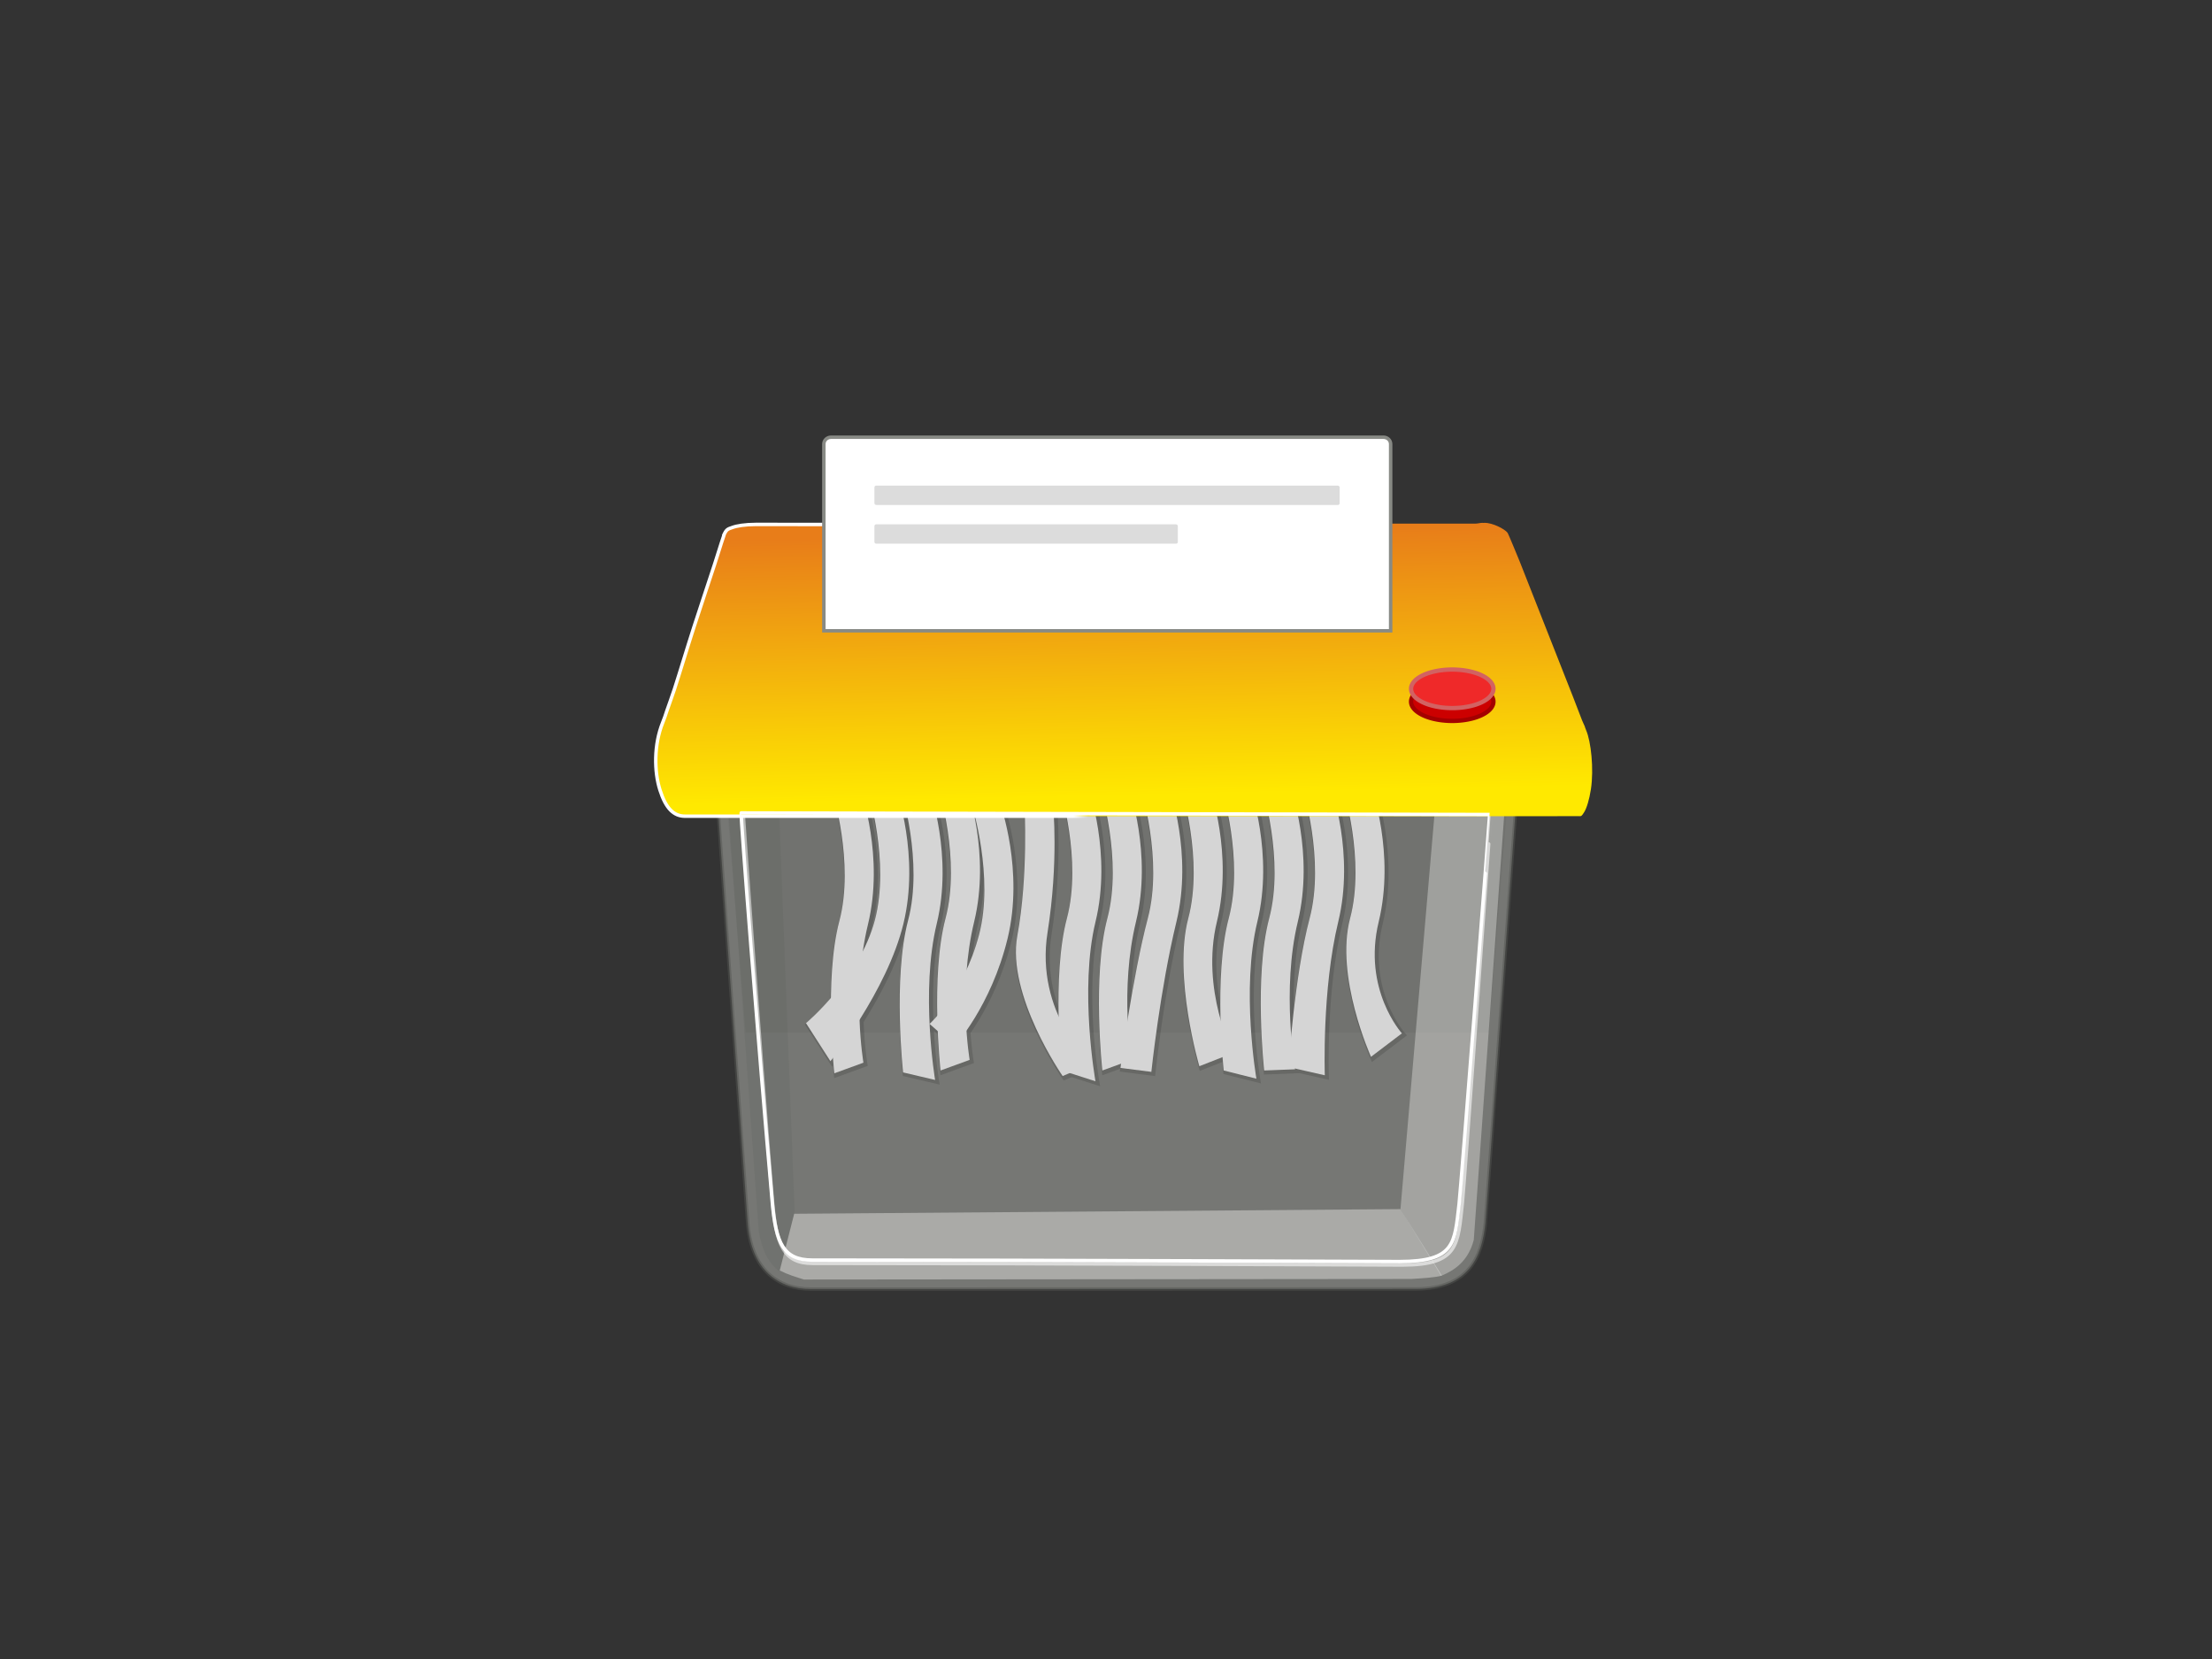 <?xml version="1.0"?><svg width="640" height="480" xmlns="http://www.w3.org/2000/svg" xmlns:xlink="http://www.w3.org/1999/xlink">
 <rect width="100%" height="100%" fill="#333333" stroke="none"/>
 <defs>
  <linearGradient id="linearGradient3241">
   <stop offset="0" id="stop3243" stop-color="white"/>
   <stop offset="1" id="stop3245" stop-opacity="0" stop-color="white"/>
  </linearGradient>
  <linearGradient id="linearGradient3229">
   <stop offset="0" id="stop3231" stop-color="#598bcb"/>
   <stop id="stop3249" offset="0.757" stop-color="#2f5c96"/>
   <stop offset="1" id="stop3233" stop-color="#203e65"/>
  </linearGradient>
  <linearGradient id="linearGradient3175">
   <stop offset="0" id="stop3177" stop-color="black"/>
   <stop offset="1" id="stop3179" stop-opacity="0" stop-color="black"/>
  </linearGradient>
  <linearGradient id="linearGradient3141">
   <stop offset="0" id="stop3143" stop-color="#a40000"/>
   <stop offset="1" id="stop3145" stop-color="#ffc4c4"/>
  </linearGradient>
  <linearGradient id="linearGradient3008">
   <stop offset="0" id="stop3010" stop-color="white"/>
   <stop offset="1" id="stop3012" stop-color="#d3d3d3"/>
  </linearGradient>
  <linearGradient id="linearGradient2978">
   <stop offset="0" id="stop2980" stop-color="white"/>
   <stop offset="1" id="stop2982" stop-color="#d5d5d5"/>
  </linearGradient>
  <radialGradient xlink:href="#linearGradient5060" id="radialGradient6719" gradientUnits="userSpaceOnUse" gradientTransform="matrix(-2.774,0,0,1.97,112.762,-872.885)" cx="605.714" cy="486.648" fx="605.714" fy="486.648" r="117.143"/>
  <linearGradient id="linearGradient5060">
   <stop offset="0" id="stop5062" stop-color="black"/>
   <stop offset="1" id="stop5064" stop-opacity="0" stop-color="black"/>
  </linearGradient>
  <radialGradient xlink:href="#linearGradient5060" id="radialGradient6717" gradientUnits="userSpaceOnUse" gradientTransform="matrix(2.774,0,0,1.97,-1891.633,-872.885)" cx="605.714" cy="486.648" fx="605.714" fy="486.648" r="117.143"/>
  <linearGradient id="linearGradient5048">
   <stop offset="0" id="stop5050" stop-opacity="0" stop-color="black"/>
   <stop id="stop5056" offset="0.5" stop-color="black"/>
   <stop offset="1" id="stop5052" stop-opacity="0" stop-color="black"/>
  </linearGradient>
  <linearGradient xlink:href="#linearGradient5048" id="linearGradient6715" gradientTransform="matrix(2.774,0,0,1.97,-1892.179,-872.885)" x1="1.39" y1="1.082" x2="1.39" y2="1.082"/>
  <linearGradient id="linearGradient149">
   <stop id="stop150" offset="0" stop-color="#000000"/>
   <stop id="stop151" offset="1" stop-opacity="0" stop-color="#000000"/>
  </linearGradient>
  <linearGradient xlink:href="#linearGradient149" id="linearGradient2058" gradientTransform="matrix(3.52,0,0,0.348,-3.038,1.544)" x1="0.005" y1="1.833" x2="0.009" y2="1.833"/>
  <radialGradient xlink:href="#linearGradient2978" id="radialGradient2984" cx="9.58" cy="33.588" fx="9.58" fy="33.588" r="2.553" gradientTransform="matrix(3.147,6.924886e-2,-6.039991e-2,2.745,-17.829,-61.797)" gradientUnits="userSpaceOnUse"/>
  <radialGradient xlink:href="#linearGradient2978" id="radialGradient2988" gradientUnits="userSpaceOnUse" gradientTransform="matrix(3.147,6.924886e-2,-6.039991e-2,2.745,-16.182,-61.797)" cx="9.58" cy="33.588" fx="9.58" fy="33.588" r="2.553"/>
  <radialGradient xlink:href="#linearGradient2978" id="radialGradient2992" gradientUnits="userSpaceOnUse" gradientTransform="matrix(3.147,6.924886e-2,-6.039991e-2,2.745,-14.333,-61.897)" cx="9.58" cy="33.588" fx="9.58" fy="33.588" r="2.553"/>
  <radialGradient xlink:href="#linearGradient2978" id="radialGradient2996" gradientUnits="userSpaceOnUse" gradientTransform="matrix(3.147,6.924886e-2,-6.039991e-2,2.745,-12.68,-61.032)" cx="9.58" cy="33.588" fx="9.58" fy="33.588" r="2.553"/>
  <radialGradient xlink:href="#linearGradient2978" id="radialGradient3000" gradientUnits="userSpaceOnUse" gradientTransform="matrix(3.147,6.924886e-2,-6.039991e-2,2.745,-10.785,-60.991)" cx="9.58" cy="33.588" fx="9.58" fy="33.588" r="2.553"/>
  <radialGradient xlink:href="#linearGradient2978" id="radialGradient3004" gradientUnits="userSpaceOnUse" gradientTransform="matrix(3.147,6.924886e-2,-6.039991e-2,2.745,-19.584,-61.752)" cx="9.58" cy="33.588" fx="9.58" fy="33.588" r="2.553"/>
  <linearGradient xlink:href="#linearGradient3008" id="linearGradient3097" gradientTransform="matrix(0.985,0,0,1.204,0.972,-2.123)" x1="0.594" y1="-0.724" x2="0.642" y2="-0.724"/>
  <radialGradient xlink:href="#linearGradient2978" id="radialGradient3107" gradientUnits="userSpaceOnUse" gradientTransform="matrix(3.147,6.924886e-2,-6.039991e-2,2.745,-8.333,-61.897)" cx="9.58" cy="33.588" fx="9.58" fy="33.588" r="2.553"/>
  <radialGradient xlink:href="#linearGradient2978" id="radialGradient3111" gradientUnits="userSpaceOnUse" gradientTransform="matrix(3.147,6.924886e-2,-6.039991e-2,2.745,-6.333,-61.897)" cx="9.58" cy="33.588" fx="9.58" fy="33.588" r="2.553"/>
  <radialGradient xlink:href="#linearGradient2978" id="radialGradient3115" gradientUnits="userSpaceOnUse" gradientTransform="matrix(3.147,6.924886e-2,-6.039991e-2,2.745,-4.333,-61.897)" cx="9.58" cy="33.588" fx="9.58" fy="33.588" r="2.553"/>
  <radialGradient xlink:href="#linearGradient2978" id="radialGradient3119" gradientUnits="userSpaceOnUse" gradientTransform="matrix(3.147,6.924886e-2,-6.039991e-2,2.745,-2.333,-61.897)" cx="9.58" cy="33.588" fx="9.58" fy="33.588" r="2.553"/>
  <radialGradient xlink:href="#linearGradient2978" id="radialGradient3123" gradientUnits="userSpaceOnUse" gradientTransform="matrix(3.147,6.924886e-2,-6.039991e-2,2.745,-0.333,-61.897)" cx="9.58" cy="33.588" fx="9.58" fy="33.588" r="2.553"/>
  <radialGradient xlink:href="#linearGradient2978" id="radialGradient3127" gradientUnits="userSpaceOnUse" gradientTransform="matrix(3.147,6.924886e-2,-6.039991e-2,2.745,1.667,-61.897)" cx="9.58" cy="33.588" fx="9.58" fy="33.588" r="2.553"/>
  <radialGradient xlink:href="#linearGradient2978" id="radialGradient3131" gradientUnits="userSpaceOnUse" gradientTransform="matrix(3.147,6.924886e-2,-6.039991e-2,2.745,3.667,-61.897)" cx="9.58" cy="33.588" fx="9.58" fy="33.588" r="2.553"/>
  <radialGradient xlink:href="#linearGradient2978" id="radialGradient3135" gradientUnits="userSpaceOnUse" gradientTransform="matrix(3.147,6.924886e-2,-6.039991e-2,2.745,5.667,-61.897)" cx="9.58" cy="33.588" fx="9.58" fy="33.588" r="2.553"/>
  <linearGradient xlink:href="#linearGradient3141" id="linearGradient3147" x1="0.5" y1="0.029" x2="0.5" y2="0.029"/>
  <linearGradient xlink:href="#linearGradient3175" id="linearGradient3181" x1="0.526" y1="0" x2="0.526" y2="0"/>
  <linearGradient xlink:href="#linearGradient3229" id="linearGradient3239" x1="0.503" y1="0.667" x2="0.503" y2="0.667"/>
  <linearGradient xlink:href="#linearGradient3241" id="linearGradient3247" x1="0.446" y1="1.041" x2="0.462" y2="1.041"/>
  <linearGradient id="svg_7" x1="0.477" y1="0.035" x2="0.539" y2="0.926">
   <stop offset="0" stop-color="#e87d19"/>
   <stop offset="1" stop-color="#ffe900"/>
  </linearGradient>
 </defs>
 <g>
  <g id="g6707" display="inline">
   <rect id="rect6709" width="1339.633" height="478.357" x="6706.369" y="6308.305" stroke-dashoffset="0" stroke-miterlimit="4" stroke-linecap="round" fill-rule="nonzero" fill="url(#linearGradient6715)" opacity="0.402" transform="matrix(0.132,0,0,0.11,-651.815,-358.13) "/>
   <path d="m413.508,336.66c0,0 0,52.683 0,52.683c18.917,0.099 45.732,-11.804 45.732,-26.345c0,-14.541 -21.11,-26.338 -45.732,-26.338z" id="path6711" stroke-dashoffset="0" stroke-miterlimit="4" marker-end="none" marker-mid="none" marker-start="none" stroke-linecap="round" fill-rule="nonzero" fill="url(#radialGradient6717)" opacity="0.402"/>
   <path id="path6713" d="m236.136,336.66c0,0 0,52.683 0,52.683c-18.917,0.099 -45.732,-11.804 -45.732,-26.345c0,-14.541 21.11,-26.338 45.732,-26.338z" stroke-dashoffset="0" stroke-miterlimit="4" marker-end="none" marker-mid="none" marker-start="none" stroke-linecap="round" fill-rule="nonzero" fill="url(#radialGradient6719)" opacity="0.402"/>
  </g>
  <path d="m210.567,235.729l225.318,0l-5.121,63.016l-215.076,0l-5.121,-63.016z" id="path3173" stroke-dashoffset="0" stroke-miterlimit="4" marker-end="none" marker-mid="none" marker-start="none" stroke-width="0.4" fill-rule="nonzero" fill="url(#linearGradient3181)" opacity="0.387"/>
  <path d="m206.182,210.522c-0.257,-0.199 10.107,142.868 10.11,142.911c0.972,14.288 9.134,19.51 18.269,19.531c0.326,0.001 171.382,-0.018 175.027,-0.033c15.384,-0.063 19.153,-9.156 20.165,-19.091c0.081,-0.196 10.44,-143.122 10.521,-143.318c-78.031,0 -156.061,0 -234.092,0z" id="path1751" opacity="0.5" stroke-miterlimit="4" stroke="#555753" fill-rule="evenodd" fill="#babdb6"/>
  <path d="m437.102,234.119l-212.15,-0.131c159.837,3.57 191.24,20.435 210.723,19.573l1.427,-19.442z" id="path1893" stroke-dashoffset="0" stroke-miterlimit="4" marker-end="none" marker-mid="none" marker-start="none" stroke-width="0" fill-rule="nonzero" fill="url(#linearGradient2058)" opacity="0.237"/>
  <g id="g3199" stroke-miterlimit="4" stroke-width="1.3" stroke="black" fill="black" opacity="0.129">
   <path id="path3201" d="m353.962,228.46c0,0 6.531,20.845 2.07,37.72c-4.461,16.875 -1.451,44.039 -1.451,44.039l9.452,2.376c0,0 -4.488,-25.799 0.275,-45.425c4.763,-19.626 -2.069,-38.705 -2.069,-38.705l-8.277,-0.005z" stroke-dashoffset="0" stroke-miterlimit="4" marker-end="none" marker-mid="none" marker-start="none" stroke-width="1.3" stroke="black" fill-rule="evenodd" fill="black"/>
   <path id="path3203" d="m241.297,229.274c0,0 6.531,20.845 2.07,37.72c-4.461,16.875 -1.451,44.039 -1.451,44.039l8.418,-3.07c0,0 -3.454,-20.353 1.309,-39.979c4.763,-19.626 -2.069,-38.705 -2.069,-38.705l-8.277,-0.005z" stroke-dashoffset="0" stroke-miterlimit="4" marker-end="none" marker-mid="none" marker-start="none" stroke-width="1.3" stroke="black" fill-rule="evenodd" fill="black"/>
   <path d="m251.566,229.021c0,0 6.531,20.845 2.07,37.72c-4.461,16.875 -19.916,29.78 -19.916,29.78l7.071,11.011c0,0 16.358,-20.174 21.121,-39.801c4.763,-19.626 -2.069,-38.705 -2.069,-38.705l-8.277,-0.005z" id="path3205" stroke-dashoffset="0" stroke-miterlimit="4" marker-end="none" marker-mid="none" marker-start="none" stroke-width="1.3" stroke="black" fill-rule="evenodd" fill="black"/>
   <path id="path3207" d="m307.143,228.46c0,0 6.531,20.845 2.07,37.72c-4.461,16.875 -1.451,44.039 -1.451,44.039l9.711,3.119c0,0 -4.747,-26.541 0.016,-46.168c4.763,-19.626 -2.069,-38.705 -2.069,-38.705l-8.277,-0.005z" stroke-dashoffset="0" stroke-miterlimit="4" marker-end="none" marker-mid="none" marker-start="none" stroke-width="1.3" stroke="black" fill-rule="evenodd" fill="black"/>
   <path d="m389.076,228.46c0,0 6.531,20.845 2.07,37.72c-4.461,16.875 6.05,40.079 6.05,40.079l8.935,-6.783c0,0 -11.471,-12.679 -6.708,-32.305c4.763,-19.626 -2.069,-38.705 -2.069,-38.705l-8.277,-0.005z" id="path3209" stroke-dashoffset="0" stroke-miterlimit="4" marker-end="none" marker-mid="none" marker-start="none" stroke-width="1.3" stroke="black" fill-rule="evenodd" fill="black"/>
   <path d="m365.667,228.46c0,0 6.531,20.845 2.07,37.72c-4.461,16.875 -1.451,44.039 -1.451,44.039l8.935,-0.347c0,0 -3.971,-23.076 0.792,-42.702c4.763,-19.626 -2.069,-38.705 -2.069,-38.705l-8.277,-0.005z" id="path3211" stroke-dashoffset="0" stroke-miterlimit="4" marker-end="none" marker-mid="none" marker-start="none" stroke-width="1.3" stroke="black" fill-rule="evenodd" fill="black"/>
   <path id="path3213" d="m377.372,228.46c0,0 6.531,20.845 2.07,37.72c-4.461,16.875 -6.106,43.049 -6.106,43.049l10.487,2.376c0,0 -0.867,-24.809 3.896,-44.435c4.763,-19.626 -2.069,-38.705 -2.069,-38.705l-8.277,-0.005z" stroke-dashoffset="0" stroke-miterlimit="4" marker-end="none" marker-mid="none" marker-start="none" stroke-width="1.3" stroke="black" fill-rule="evenodd" fill="black"/>
   <path d="m342.257,228.46c0,0 6.531,20.845 2.07,37.72c-4.461,16.875 3.205,42.802 3.205,42.802l9.711,-3.813c0,0 -9.402,-18.372 -4.639,-37.999c4.763,-19.626 -2.069,-38.705 -2.069,-38.705l-8.277,-0.005z" id="path3215" stroke-dashoffset="0" stroke-miterlimit="4" marker-end="none" marker-mid="none" marker-start="none" stroke-width="1.3" stroke="black" fill-rule="evenodd" fill="black"/>
   <path id="path3217" d="m330.552,228.46c0,0 6.531,20.845 2.07,37.72c-4.461,16.875 -7.917,43.297 -7.917,43.297l8.935,1.138c0,0 2.495,-23.818 7.258,-43.445c4.763,-19.626 -2.069,-38.705 -2.069,-38.705l-8.277,-0.005z" stroke-dashoffset="0" stroke-miterlimit="4" marker-end="none" marker-mid="none" marker-start="none" stroke-width="1.3" stroke="black" fill-rule="evenodd" fill="black"/>
   <path d="m318.847,228.46c0,0 6.531,20.845 2.07,37.72c-4.461,16.875 -1.451,44.039 -1.451,44.039l8.418,-3.07c0,0 -3.454,-20.353 1.31,-39.979c4.763,-19.626 -2.069,-38.705 -2.069,-38.705l-8.277,-0.005z" id="path3219" stroke-dashoffset="0" stroke-miterlimit="4" marker-end="none" marker-mid="none" marker-start="none" stroke-width="1.3" stroke="black" fill-rule="evenodd" fill="black"/>
   <path id="path3221" d="m261.202,229.021c0,0 6.531,20.845 2.07,37.72c-4.461,16.875 -1.451,44.039 -1.451,44.039l9.248,2.175c0,0 -4.283,-25.598 0.48,-45.224c4.763,-19.626 -2.069,-38.705 -2.069,-38.705l-8.277,-0.005z" stroke-dashoffset="0" stroke-miterlimit="4" marker-end="none" marker-mid="none" marker-start="none" stroke-width="1.3" stroke="black" fill-rule="evenodd" fill="black"/>
   <path d="m296.928,233.536c0,0 1.157,20.219 -2.069,37.72c-3.159,17.142 13.12,40.569 13.12,40.569l8.28,-3.542c0,0 -16.354,-14.651 -12.655,-38.01c3.264,-20.612 1.602,-36.732 1.602,-36.732l-8.277,-0.005z" id="path3223" stroke-dashoffset="0" stroke-miterlimit="4" marker-end="none" marker-mid="none" marker-start="none" stroke-width="1.3" stroke="black" fill-rule="evenodd" fill="black"/>
   <path d="m272.028,228.46c0,0 6.531,20.845 2.07,37.72c-4.461,16.875 -1.451,44.039 -1.451,44.039l8.418,-3.07c0,0 -3.454,-20.353 1.31,-39.979c4.763,-19.626 -2.069,-38.705 -2.069,-38.705l-8.277,-0.005z" id="path3225" stroke-dashoffset="0" stroke-miterlimit="4" marker-end="none" marker-mid="none" marker-start="none" stroke-width="1.3" stroke="black" fill-rule="evenodd" fill="black"/>
   <path id="path3227" d="m281.7,233.308c0,0 6.531,20.845 2.07,37.72c-4.461,16.875 -14.296,25.716 -14.296,25.716l7.245,6.36c0,0 10.565,-11.459 15.328,-31.085c4.763,-19.626 -2.069,-38.705 -2.069,-38.705l-8.277,-0.005z" stroke-dashoffset="0" stroke-miterlimit="4" marker-end="none" marker-mid="none" marker-start="none" stroke-width="1.3" stroke="black" fill-rule="evenodd" fill="black"/>
  </g>
  <g id="g3183">
   <path d="m353.445,227.965c0,0 6.531,20.845 2.07,37.72c-4.461,16.875 -1.451,44.039 -1.451,44.039l9.452,2.376c0,0 -4.488,-25.799 0.275,-45.425c4.763,-19.626 -2.069,-38.705 -2.069,-38.705l-8.277,-0.005z" id="path3121" stroke-dashoffset="0" stroke-miterlimit="4" marker-end="none" marker-mid="none" marker-start="none" stroke-width="0.4" fill-rule="evenodd" fill="url(#radialGradient3123)"/>
   <path d="m240.779,228.779c0,0 6.531,20.845 2.07,37.72c-4.461,16.875 -1.451,44.039 -1.451,44.039l8.418,-3.07c0,0 -3.454,-20.353 1.309,-39.979c4.763,-19.626 -2.069,-38.705 -2.069,-38.705l-8.277,-0.005z" id="path3002" stroke-dashoffset="0" stroke-miterlimit="4" marker-end="none" marker-mid="none" marker-start="none" stroke-width="0.4" fill-rule="evenodd" fill="url(#radialGradient3004)"/>
   <path id="path2976" d="m251.049,228.525c0,0 6.531,20.845 2.07,37.72c-4.461,16.875 -19.916,29.78 -19.916,29.78l7.071,11.011c0,0 16.358,-20.174 21.121,-39.801c4.763,-19.626 -2.069,-38.705 -2.069,-38.705l-8.277,-0.005z" stroke-dashoffset="0" stroke-miterlimit="4" marker-end="none" marker-mid="none" marker-start="none" stroke-width="0.4" fill-rule="evenodd" fill="url(#radialGradient2984)"/>
   <path d="m306.625,227.965c0,0 6.531,20.845 2.07,37.72c-4.461,16.875 -1.451,44.039 -1.451,44.039l9.711,3.119c0,0 -4.747,-26.542 0.016,-46.168c4.763,-19.626 -2.069,-38.705 -2.069,-38.705l-8.277,-0.005z" id="path3105" stroke-dashoffset="0" stroke-miterlimit="4" marker-end="none" marker-mid="none" marker-start="none" stroke-width="0.4" fill-rule="evenodd" fill="url(#radialGradient3107)"/>
   <path id="path3133" d="m388.559,227.965c0,0 6.531,20.845 2.07,37.72c-4.461,16.875 6.05,40.078 6.05,40.078l8.935,-6.783c0,0 -11.471,-12.679 -6.708,-32.305c4.763,-19.626 -2.069,-38.705 -2.069,-38.705l-8.277,-0.005z" stroke-dashoffset="0" stroke-miterlimit="4" marker-end="none" marker-mid="none" marker-start="none" stroke-width="0.4" fill-rule="evenodd" fill="url(#radialGradient3135)"/>
   <path id="path3125" d="m365.15,227.965c0,0 6.531,20.845 2.07,37.72c-4.461,16.875 -1.451,44.039 -1.451,44.039l8.935,-0.347c0,0 -3.971,-23.076 0.792,-42.702c4.763,-19.626 -2.069,-38.705 -2.069,-38.705l-8.277,-0.005z" stroke-dashoffset="0" stroke-miterlimit="4" marker-end="none" marker-mid="none" marker-start="none" stroke-width="0.4" fill-rule="evenodd" fill="url(#radialGradient3127)"/>
   <path d="m376.854,227.965c0,0 6.531,20.845 2.07,37.72c-4.461,16.875 -6.106,43.049 -6.106,43.049l10.487,2.376c0,0 -0.867,-24.809 3.896,-44.435c4.763,-19.626 -2.069,-38.705 -2.069,-38.705l-8.277,-0.005z" id="path3129" stroke-dashoffset="0" stroke-miterlimit="4" marker-end="none" marker-mid="none" marker-start="none" stroke-width="0.4" fill-rule="evenodd" fill="url(#radialGradient3131)"/>
   <path id="path3117" d="m341.74,227.965c0,0 6.531,20.845 2.07,37.72c-4.461,16.875 3.205,42.802 3.205,42.802l9.711,-3.813c0,0 -9.402,-18.372 -4.639,-37.999c4.763,-19.626 -2.069,-38.705 -2.069,-38.705l-8.277,-0.005z" stroke-dashoffset="0" stroke-miterlimit="4" marker-end="none" marker-mid="none" marker-start="none" stroke-width="0.4" fill-rule="evenodd" fill="url(#radialGradient3119)"/>
   <path d="m330.035,227.965c0,0 6.531,20.845 2.07,37.72c-4.461,16.875 -7.917,43.297 -7.917,43.297l8.935,1.138c0,0 2.495,-23.818 7.258,-43.445c4.763,-19.626 -2.069,-38.705 -2.069,-38.705l-8.277,-0.005z" id="path3113" stroke-dashoffset="0" stroke-miterlimit="4" marker-end="none" marker-mid="none" marker-start="none" stroke-width="0.4" fill-rule="evenodd" fill="url(#radialGradient3115)"/>
   <path id="path3109" d="m318.33,227.965c0,0 6.531,20.845 2.07,37.72c-4.461,16.875 -1.451,44.039 -1.451,44.039l8.418,-3.07c0,0 -3.454,-20.353 1.31,-39.979c4.763,-19.626 -2.069,-38.705 -2.069,-38.705l-8.277,-0.005z" stroke-dashoffset="0" stroke-miterlimit="4" marker-end="none" marker-mid="none" marker-start="none" stroke-width="0.4" fill-rule="evenodd" fill="url(#radialGradient3111)"/>
   <path d="m260.685,228.525c0,0 6.531,20.845 2.07,37.72c-4.461,16.875 -1.451,44.039 -1.451,44.039l9.248,2.175c0,0 -4.283,-25.598 0.48,-45.224c4.763,-19.626 -2.069,-38.705 -2.069,-38.705l-8.277,-0.005z" id="path2986" stroke-dashoffset="0" stroke-miterlimit="4" marker-end="none" marker-mid="none" marker-start="none" stroke-width="0.4" fill-rule="evenodd" fill="url(#radialGradient2988)"/>
   <path id="path2998" d="m296.41,233.041c0,0 1.157,20.219 -2.068,37.72c-3.159,17.142 13.12,40.569 13.12,40.569l8.28,-3.542c0,0 -16.354,-14.651 -12.655,-38.01c3.264,-20.612 1.602,-36.732 1.602,-36.732l-8.277,-0.005z" stroke-dashoffset="0" stroke-miterlimit="4" marker-end="none" marker-mid="none" marker-start="none" stroke-width="0.4" fill-rule="evenodd" fill="url(#radialGradient3000)"/>
   <path id="path2990" d="m271.511,227.965c0,0 6.531,20.845 2.07,37.72c-4.461,16.875 -1.451,44.039 -1.451,44.039l8.418,-3.07c0,0 -3.454,-20.353 1.31,-39.979c4.763,-19.626 -2.069,-38.705 -2.069,-38.705l-8.277,-0.005z" stroke-dashoffset="0" stroke-miterlimit="4" marker-end="none" marker-mid="none" marker-start="none" stroke-width="0.4" fill-rule="evenodd" fill="url(#radialGradient2992)"/>
   <path d="m281.183,232.813c0,0 6.531,20.845 2.07,37.72c-4.461,16.875 -14.296,25.716 -14.296,25.716l7.245,6.36c0,0 10.565,-11.459 15.328,-31.086c4.763,-19.626 -2.069,-38.705 -2.069,-38.705l-8.277,-0.005z" id="path2994" stroke-dashoffset="0" stroke-miterlimit="4" marker-end="none" marker-mid="none" marker-start="none" stroke-width="0.4" fill-rule="evenodd" fill="url(#radialGradient2996)"/>
  </g>
  <path d="m214.457,225.206c-0.3,-0.001 4.897,71.794 9.026,122.147c1.065,12.925 3.23,18.186 11.619,18.186c69.157,0 167.441,0.482 170.788,0.47c16.191,-0.057 15.888,-5.811 17.229,-18.038c0.488,-4.451 8.969,-122.264 8.888,-122.264c-57.945,0 -145.956,-0.322 -217.55,-0.501z" id="path375" opacity="0.629" stroke-miterlimit="4" stroke="white" fill-rule="evenodd" fill="none"/>
  <path d="m224.69,154.892c-6.243,0.014 -11.468,0.152 -14.314,5.841c-0.495,0.989 -15.573,41.124 -16.298,42.654c-6.206,13.103 -0.483,29.609 11.504,29.498c2.279,-0.02 236.198,0.102 239.825,0c10.204,-0.283 11.509,-19.396 7.117,-27.995c-0.249,-0.487 -20.635,-44.705 -21.155,-45.488c-2.405,-3.498 -7.79,-5.031 -11.791,-4.887c-0.788,0.029 -194.108,0.374 -194.888,0.376z" id="path1841" stroke-miterlimit="4" stroke="#204a87" fill-rule="evenodd" fill="url(#linearGradient3239)"/>
  <path d="m210.814,235.181l14.631,0l4.482,115.451l-4.463,17.214c-3.552,-2.725 -5.142,-6.858 -5.948,-11.555l-8.702,-121.111z" id="path2956" stroke-dashoffset="0" stroke-miterlimit="4" marker-end="none" marker-mid="none" marker-start="none" stroke-linejoin="round" stroke-linecap="round" stroke-width="0.5" fill-rule="evenodd" fill="#555753" opacity="0.149"/>
  <path d="m229.784,351.184l-4.169,16.406c2.475,1.26 4.306,1.749 6.972,2.614l175.724,-0.161c3.388,-0.222 6.617,-0.369 8.862,-0.961l-11.973,-19.247l-175.417,1.349z" id="path2958" stroke-dashoffset="0" stroke-miterlimit="4" marker-end="none" marker-mid="none" marker-start="none" stroke-linejoin="round" stroke-linecap="round" stroke-width="0.5" fill-rule="evenodd" fill="#eeeeec" opacity="0.428"/>
  <path d="m405.2,349.835l11.778,19.296c3.618,-1.474 7.786,-4.054 9.431,-10.385l8.828,-123.326l-20.174,-0.012l-9.862,114.426z" id="path2960" stroke-dashoffset="0" stroke-miterlimit="4" marker-end="none" marker-mid="none" marker-start="none" stroke-linejoin="round" stroke-linecap="round" stroke-width="0.5" fill-rule="evenodd" fill="#eeeeec" opacity="0.371"/>
  <path id="path3237" d="m428.7,151.285c-0.425,0.002 -1.185,0.22 -1.975,0.222c-1.579,0.005 -3.817,-0.007 -6.714,0c-5.794,0.015 -14.039,-0.022 -23.893,0c-19.709,0.043 -45.868,0.169 -72.074,0.222c-52.413,0.106 -105.127,-0 -105.248,0c-3.283,0.008 -5.653,0.417 -6.911,0.889c-1.258,0.472 -1.688,0.378 -2.567,2.444c0.431,-1.012 0.137,-0.186 0,0.222c-0.137,0.408 -0.347,1.031 -0.592,1.777c-0.491,1.493 -1.17,3.741 -1.975,6.221c-1.608,4.959 -3.809,11.446 -5.924,17.995c-2.115,6.549 -4.08,13.151 -5.726,18.217c-0.823,2.533 -1.644,4.621 -2.172,6.221c-0.528,1.599 -0.628,1.95 -1.185,3.332c-2.601,6.456 -2.489,14.208 -0.79,19.55c1.699,5.342 4.029,7.589 7.306,7.553c0.865,-0.009 4.502,-0.002 11.65,0c7.148,0.002 17.185,-0.004 29.225,0c24.079,0.009 56.109,-0.01 88.069,0c31.961,0.01 64.008,0.004 88.267,0c12.129,-0.002 22.142,0.008 29.422,0c7.28,-0.008 12.62,-0.019 12.045,0c0.605,-0.02 0.639,0.043 1.382,-1.111c0.743,-1.153 1.522,-3.701 1.975,-6.665c0.905,-5.928 0.025,-13.868 -1.382,-17.106c-0.43,-0.99 -0.216,-0.659 -0.395,-1.111c-0.179,-0.452 -0.474,-0.978 -0.79,-1.777c-0.632,-1.6 -1.509,-3.981 -2.567,-6.665c-2.116,-5.367 -4.891,-12.433 -7.701,-19.55c-2.81,-7.117 -5.553,-14.149 -7.701,-19.55c-1.074,-2.701 -2.116,-5.056 -2.765,-6.665c-0.324,-0.805 -0.613,-1.351 -0.79,-1.777c-0.777,-1.097 -4.447,-2.984 -6.714,-2.888c-0.632,0.027 -0.273,-0.001 -0.395,0c-0.122,0.001 -0.183,-0.001 -0.395,0z" stroke-miterlimit="4" stroke="url(#linearGradient3247)" fill-rule="evenodd" fill="url(#svg_7)"/>
  <path d="m240.435,126.5l159.852,0c1.146,0 2.069,0.883 2.069,1.98l0,54.034c0,0 -163.99,0 -163.99,0l0,-54.034c0,-1.097 0.923,-1.98 2.069,-1.98z" id="rect3006" stroke-dashoffset="0" stroke-miterlimit="4" marker-end="none" marker-mid="none" marker-start="none" stroke-width="1" stroke="#888a85" fill-rule="evenodd" fill="url(#linearGradient3097)"/>
  <path d="m244.218,177.04l0,-44.938l152.188,0l0,45.438" id="path3103" stroke-dashoffset="0" stroke-miterlimit="4" marker-end="none" marker-mid="none" marker-start="none" stroke-linecap="square" stroke="white" fill-rule="evenodd" fill="none" opacity="0.629"/>
  <path d="m432.094,203.007a11.915,5.576 0 1 1-23.831,0a11.915,5.576 0 1 123.831,0z" id="path3139" stroke-dashoffset="0" stroke-miterlimit="4" marker-end="none" marker-mid="none" marker-start="none" stroke-linecap="square" stroke-width="1.242" stroke="#a40000" fill-rule="evenodd" fill="#c00"/>
  <path id="path3137" d="m432.094,199.294a11.915,5.576 0 1 1-23.831,0a11.915,5.576 0 1 123.831,0z" stroke-dashoffset="0" stroke-miterlimit="4" marker-end="none" marker-mid="none" marker-start="none" stroke-linecap="square" stroke-width="1.242" stroke="url(#linearGradient3147)" fill-rule="evenodd" fill="#ef2929"/>
  <rect id="rect3167" width="134.606" height="5.601" x="252.997" y="140.504" rx="0.5" ry="0.5" stroke-dashoffset="0" stroke-miterlimit="4" stroke-width="0.4" fill-rule="nonzero" fill="black" opacity="0.139"/>
  <rect y="151.707" x="252.997" height="5.601" width="87.786" id="rect3169" rx="0.5" ry="0.5" stroke-dashoffset="0" stroke-miterlimit="4" stroke-width="0.4" fill-rule="nonzero" fill="black" opacity="0.139"/>
  <title>Layer 1</title>
  <path d="m214.457,235.206c-0.299,0 4.874,66.186 8.984,112.605c1.06,11.915 3.215,16.765 11.566,16.765c68.839,0 166.672,0.445 170.003,0.434c16.116,-0.053 15.815,-5.358 17.149,-16.629c0.486,-4.104 8.928,-112.713 8.847,-112.713l-216.549,-0.462z" stroke-miterlimit="4" stroke="white" fill-rule="evenodd" fill="none" id="svg_1"/>
 </g>
</svg>